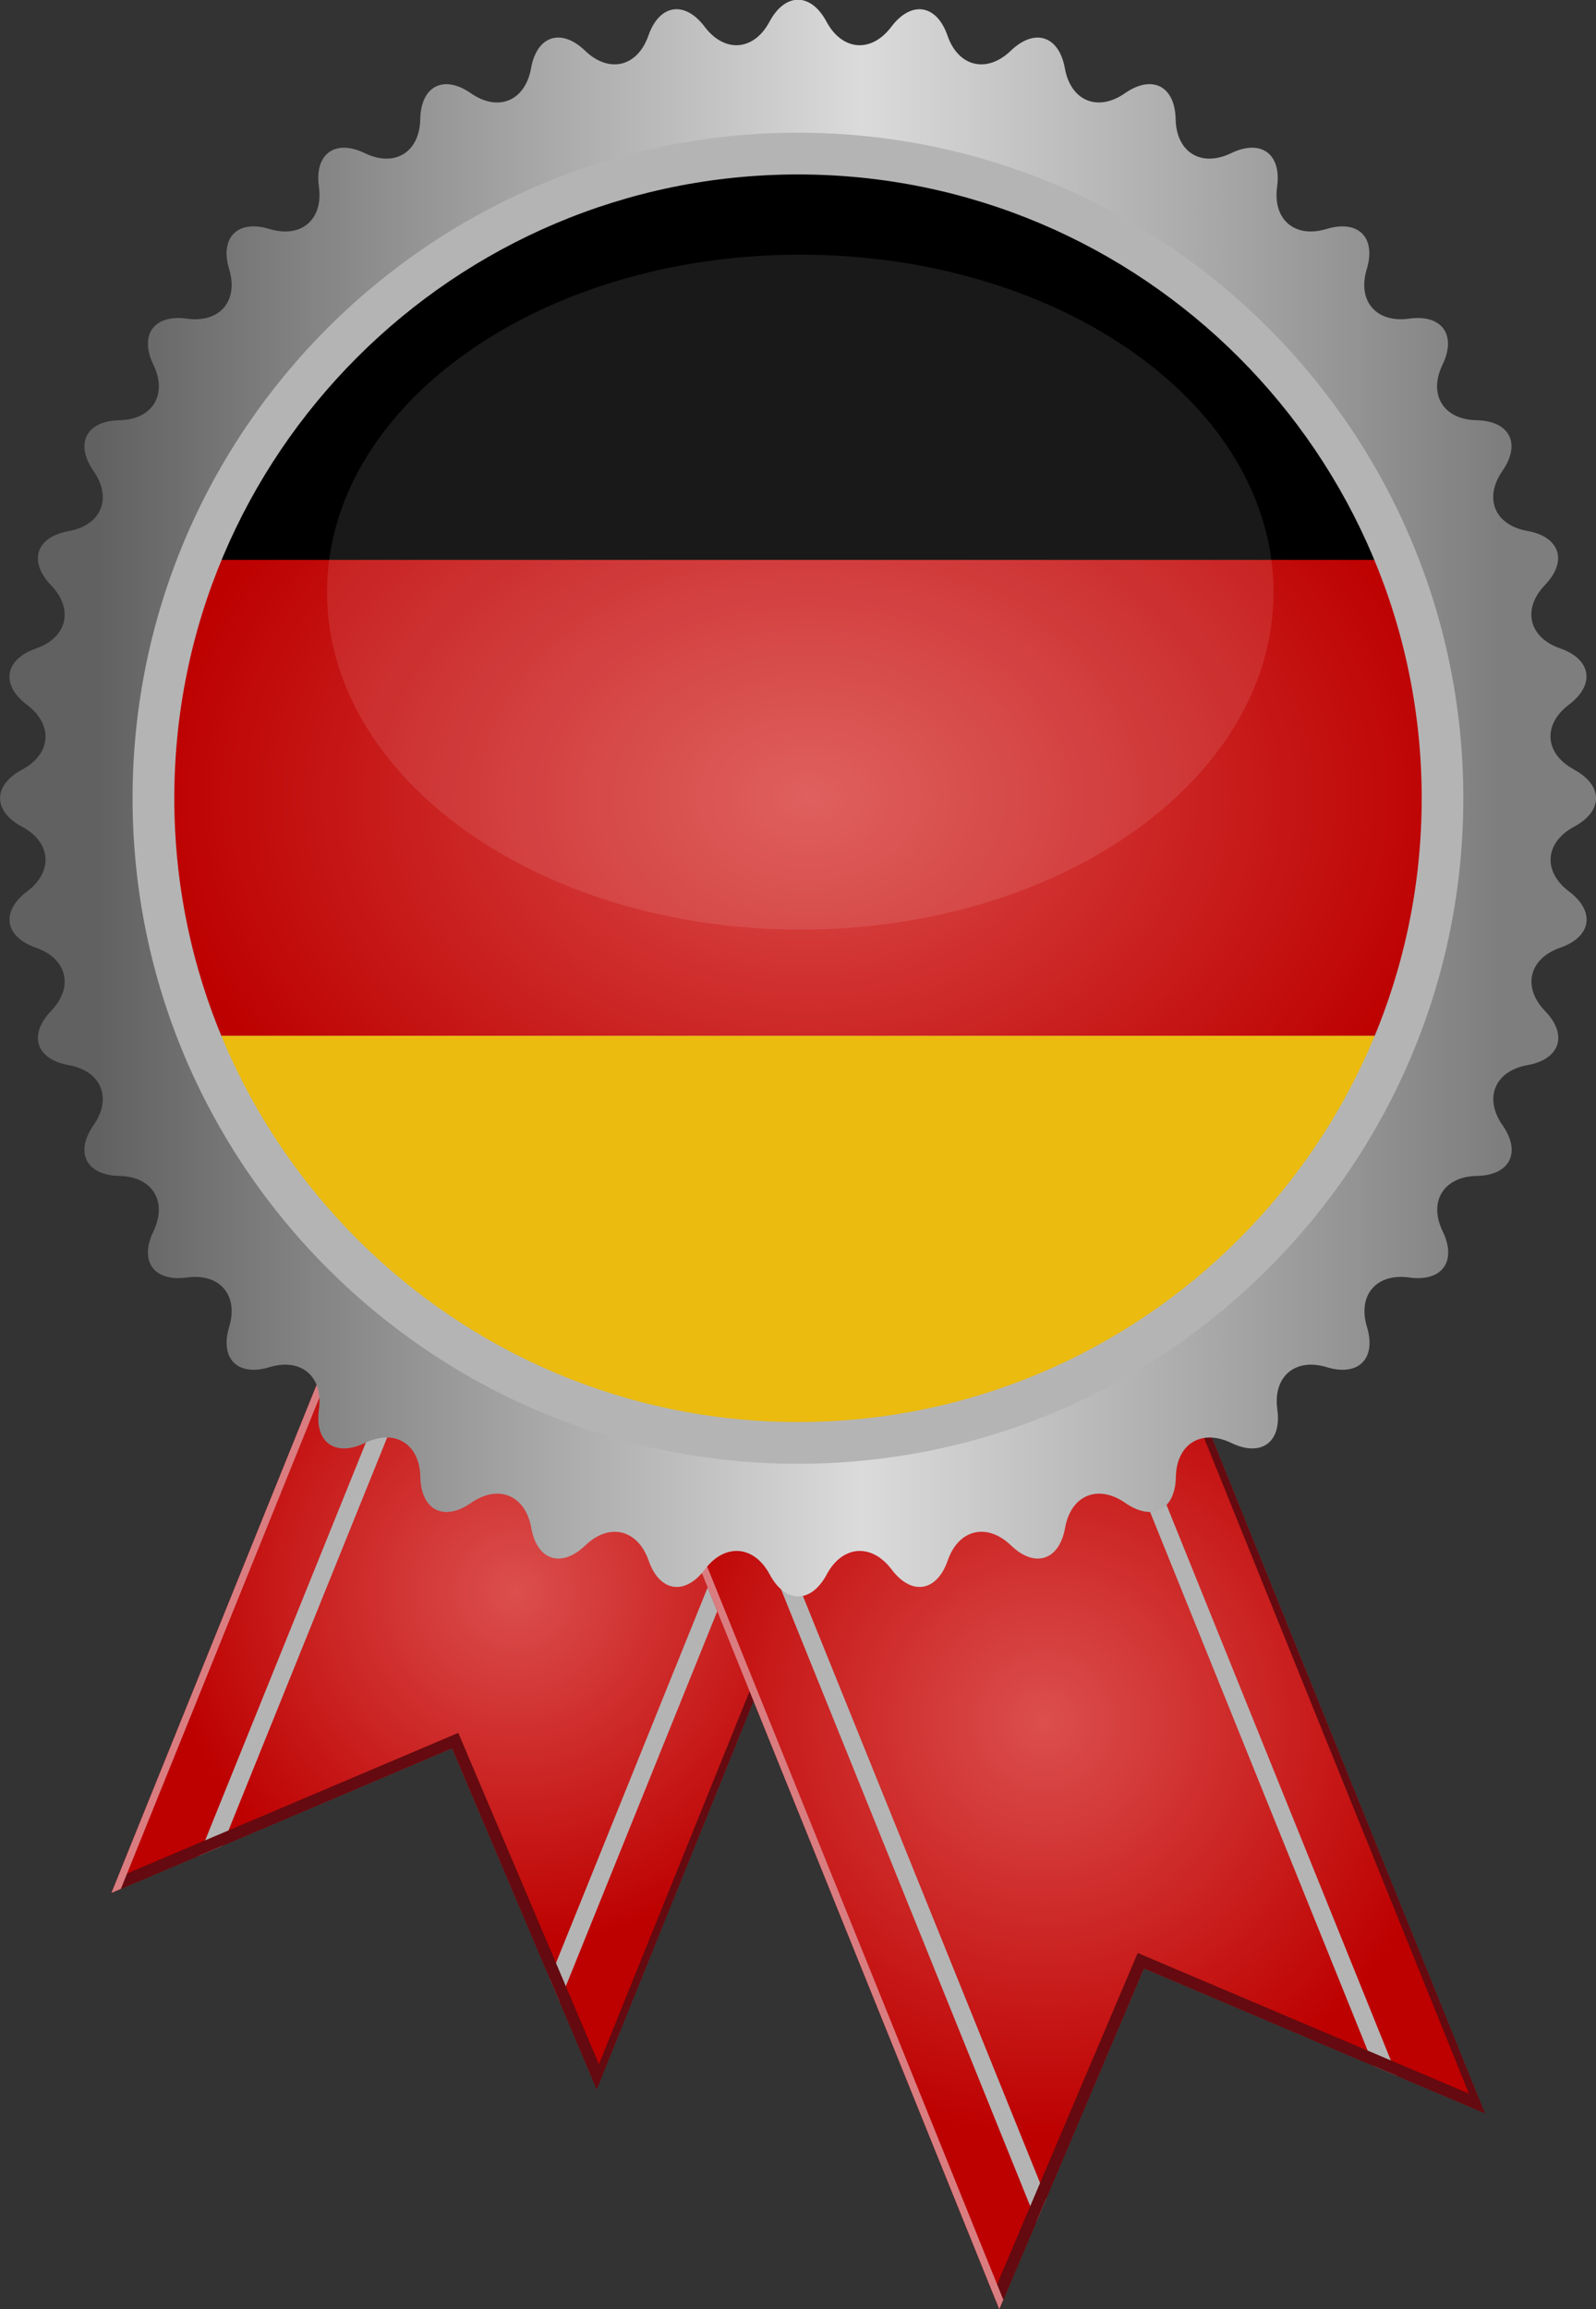 <?xml version="1.0" encoding="UTF-8"?> <svg xmlns="http://www.w3.org/2000/svg" xmlns:xlink="http://www.w3.org/1999/xlink" viewBox="0 0 147.24 212.99"><rect x="0" y="0" width="147.24" height="212.99" fill="#333333" stroke="none"/><defs><style>.i{opacity:.18;}.j,.k{fill:#fff;}.k{opacity:.1;}.l{fill:#b4b4b4;}.m{fill:#640a10;}.n{fill:url(#f);}.o{fill:#da7d81;}.p{fill:url(#h);}.q{fill:url(#d);}.r{fill:url(#e);}.s{fill:none;}.t{clip-path:url(#g);}.u{fill:#ebbb10;}</style><radialGradient id="d" cx="118.21" cy="-31.86" fx="118.21" fy="-31.86" r="32.91" gradientTransform="translate(-73.98 132.02) rotate(22)" gradientUnits="userSpaceOnUse"><stop offset="0" stop-color="#db4f4d"></stop><stop offset="1" stop-color="#bd0000"></stop></radialGradient><radialGradient id="e" cx="-.84" cy="298.9" fx="-.84" fy="298.9" r="38.46" gradientTransform="translate(-14.87 -118.7) rotate(-22)" xlink:href="#d"></radialGradient><linearGradient id="f" x1="0" y1="73.62" x2="147.24" y2="73.62" gradientTransform="matrix(1, 0, 0, 1, 0, 0)" gradientUnits="userSpaceOnUse"><stop offset=".06" stop-color="#616161"></stop><stop offset=".54" stop-color="#dbdbdb"></stop><stop offset=".94" stop-color="#7e7e7e"></stop></linearGradient><clipPath id="g"><path class="s" d="M73.62,131.16c-31.73,0-57.53-25.8-57.54-57.53,0-31.73,25.8-57.54,57.54-57.54,31.73,0,57.53,25.81,57.54,57.54,0,31.73-25.81,57.53-57.54,57.53Z"></path></clipPath><radialGradient id="h" cx="-69.52" cy="73.59" fx="-69.52" fy="73.59" r="44.34" gradientTransform="translate(169.88) scale(1.37 1)" xlink:href="#d"></radialGradient></defs><g id="a"></g><g id="b"><g id="c"><g><g><g><polygon class="q" points="41.71 161.25 55.05 192.69 84.86 118.92 40.08 100.83 10.28 174.59 41.71 161.25"></polygon><polygon class="l" points="20.5 170.26 47.36 103.77 45.84 103.15 18.35 171.17 20.5 170.26"></polygon><polygon class="l" points="51.63 184.61 79.1 116.6 77.58 115.98 50.72 182.47 51.63 184.61"></polygon><polygon class="m" points="42.28 159.83 10.85 173.17 10.28 174.59 41.71 161.25 55.05 192.69 55.63 191.27 42.28 159.83"></polygon><polygon class="o" points="40.71 101.08 40.08 100.83 10.28 174.59 11.15 174.22 40.71 101.08"></polygon><polygon class="m" points="84.23 118.67 84.86 118.92 55.05 192.69 54.68 191.81 84.23 118.67"></polygon></g><g><polygon class="r" points="105.53 181.55 136.97 194.9 100.45 104.52 55.67 122.62 92.19 212.99 105.53 181.55"></polygon><polygon class="l" points="96.53 202.77 62.95 119.68 61.43 120.29 95.62 204.91 96.53 202.77"></polygon><polygon class="l" points="128.89 191.47 94.71 106.85 93.18 107.47 126.75 190.56 128.89 191.47"></polygon><polygon class="m" points="104.96 180.13 91.61 211.57 92.19 212.99 105.53 181.55 136.97 194.9 136.39 193.47 104.96 180.13"></polygon><polygon class="o" points="56.3 122.36 55.67 122.62 92.19 212.99 92.56 212.11 56.3 122.36"></polygon><polygon class="m" points="99.83 104.78 100.45 104.52 136.97 194.9 136.09 194.52 99.83 104.78"></polygon></g></g><path class="n" d="M145.22,70.99c2.7,1.45,2.7,3.81,0,5.26-2.7,1.45-2.91,4.14-.46,5.98,2.44,1.84,2.07,4.18-.82,5.18-2.89,1.01-3.52,3.64-1.4,5.84,2.13,2.2,1.4,4.45-1.62,4.99-3.02,.54-4.05,3.04-2.3,5.55,1.75,2.51,.68,4.62-2.38,4.67-3.06,.06-4.48,2.36-3.14,5.12,1.33,2.76-.06,4.67-3.09,4.25-3.04-.42-4.79,1.63-3.9,4.56,.89,2.93-.79,4.6-3.71,3.71s-4.98,.87-4.56,3.9c.42,3.03-1.49,4.42-4.24,3.09-2.76-1.33-5.06,.08-5.12,3.14-.06,3.06-2.16,4.13-4.67,2.39-2.51-1.75-5.01-.72-5.55,2.3-.54,3.01-2.79,3.74-4.99,1.62-2.21-2.12-4.84-1.5-5.84,1.4-1.01,2.89-3.34,3.26-5.18,.81-1.85-2.44-4.54-2.23-5.98,.47-1.45,2.7-3.81,2.7-5.26,0-1.44-2.7-4.14-2.91-5.98-.47-1.85,2.45-4.18,2.08-5.19-.81-1.01-2.89-3.63-3.52-5.84-1.4-2.21,2.12-4.46,1.39-4.99-1.62-.54-3.02-3.04-4.05-5.55-2.3-2.51,1.75-4.62,.67-4.68-2.39-.06-3.06-2.36-4.48-5.11-3.14-2.76,1.33-4.67-.06-4.25-3.09,.42-3.03-1.63-4.79-4.56-3.9-2.93,.89-4.6-.78-3.72-3.71,.89-2.93-.87-4.98-3.9-4.56-3.03,.42-4.42-1.49-3.09-4.25,1.33-2.76-.08-5.06-3.14-5.12-3.06-.06-4.13-2.16-2.38-4.68,1.75-2.51,.71-5.01-2.3-5.54-3.01-.54-3.74-2.78-1.62-4.99,2.12-2.2,1.49-4.83-1.4-5.84-2.89-1.01-3.26-3.34-.82-5.18,2.45-1.84,2.24-4.54-.46-5.98-2.7-1.44-2.7-3.81,0-5.26,2.7-1.44,2.91-4.14,.46-5.98-2.44-1.84-2.08-4.18,.82-5.19,2.89-1.01,3.52-3.63,1.4-5.84-2.12-2.21-1.39-4.45,1.62-4.99,3.01-.54,4.05-3.03,2.3-5.55-1.75-2.51-.68-4.62,2.38-4.68,3.06-.06,4.48-2.36,3.14-5.12-1.33-2.76,.06-4.67,3.09-4.25,3.03,.42,4.79-1.63,3.9-4.56-.89-2.93,.78-4.6,3.72-3.71,2.93,.89,4.98-.87,4.56-3.9-.42-3.03,1.49-4.42,4.24-3.09,2.76,1.33,5.05-.08,5.11-3.14,.06-3.06,2.16-4.13,4.67-2.39,2.51,1.75,5.01,.72,5.55-2.3,.54-3.02,2.78-3.74,4.99-1.62,2.21,2.12,4.83,1.49,5.84-1.4,1.01-2.89,3.34-3.26,5.19-.81,1.84,2.44,4.54,2.23,5.98-.47,1.45-2.7,3.81-2.7,5.26,0,1.45,2.7,4.14,2.91,5.98,.47,1.84-2.44,4.18-2.08,5.18,.81,1,2.89,3.63,3.52,5.84,1.4,2.2-2.12,4.45-1.39,4.99,1.62,.54,3.01,3.03,4.05,5.54,2.3,2.51-1.75,4.62-.67,4.68,2.39,.06,3.06,2.36,4.47,5.11,3.14,2.76-1.33,4.67,.05,4.25,3.09-.42,3.03,1.63,4.79,4.56,3.9,2.93-.89,4.6,.78,3.71,3.71-.89,2.93,.87,4.98,3.9,4.56,3.03-.42,4.42,1.49,3.09,4.25-1.33,2.76,.08,5.06,3.14,5.12,3.06,.06,4.13,2.16,2.39,4.67-1.75,2.51-.72,5.01,2.3,5.54,3.01,.54,3.74,2.78,1.62,4.99-2.12,2.21-1.49,4.84,1.4,5.84,2.89,1.01,3.26,3.34,.82,5.19-2.45,1.84-2.24,4.54,.46,5.98Z"></path><path class="l" d="M73.62,135.01h0c-33.84,0-61.38-27.53-61.39-61.38,0-33.85,27.54-61.39,61.39-61.39,33.84,0,61.38,27.54,61.38,61.39,0,33.85-27.53,61.38-61.38,61.38Z"></path><g class="i"><path class="j" d="M73.62,22.69c-20.12,0-37.54,11.72-45.81,28.69,28.58,3.99,61.14-2.92,90.74-1.72-8.58-16.04-25.5-26.97-44.93-26.97Z"></path></g><g class="t"><g><rect x="-5.75" y="7.75" width="160.86" height="43.9"></rect><rect class="p" x="-5.75" y="51.64" width="160.86" height="43.9"></rect><rect class="u" x="-5.75" y="95.54" width="160.86" height="43.9"></rect></g></g><path class="k" d="M117.49,54.61c0,17.19-19.55,31.13-43.66,31.13s-43.66-13.94-43.66-31.13,19.55-31.12,43.66-31.12,43.66,13.93,43.66,31.12Z"></path></g></g></g></svg> 
